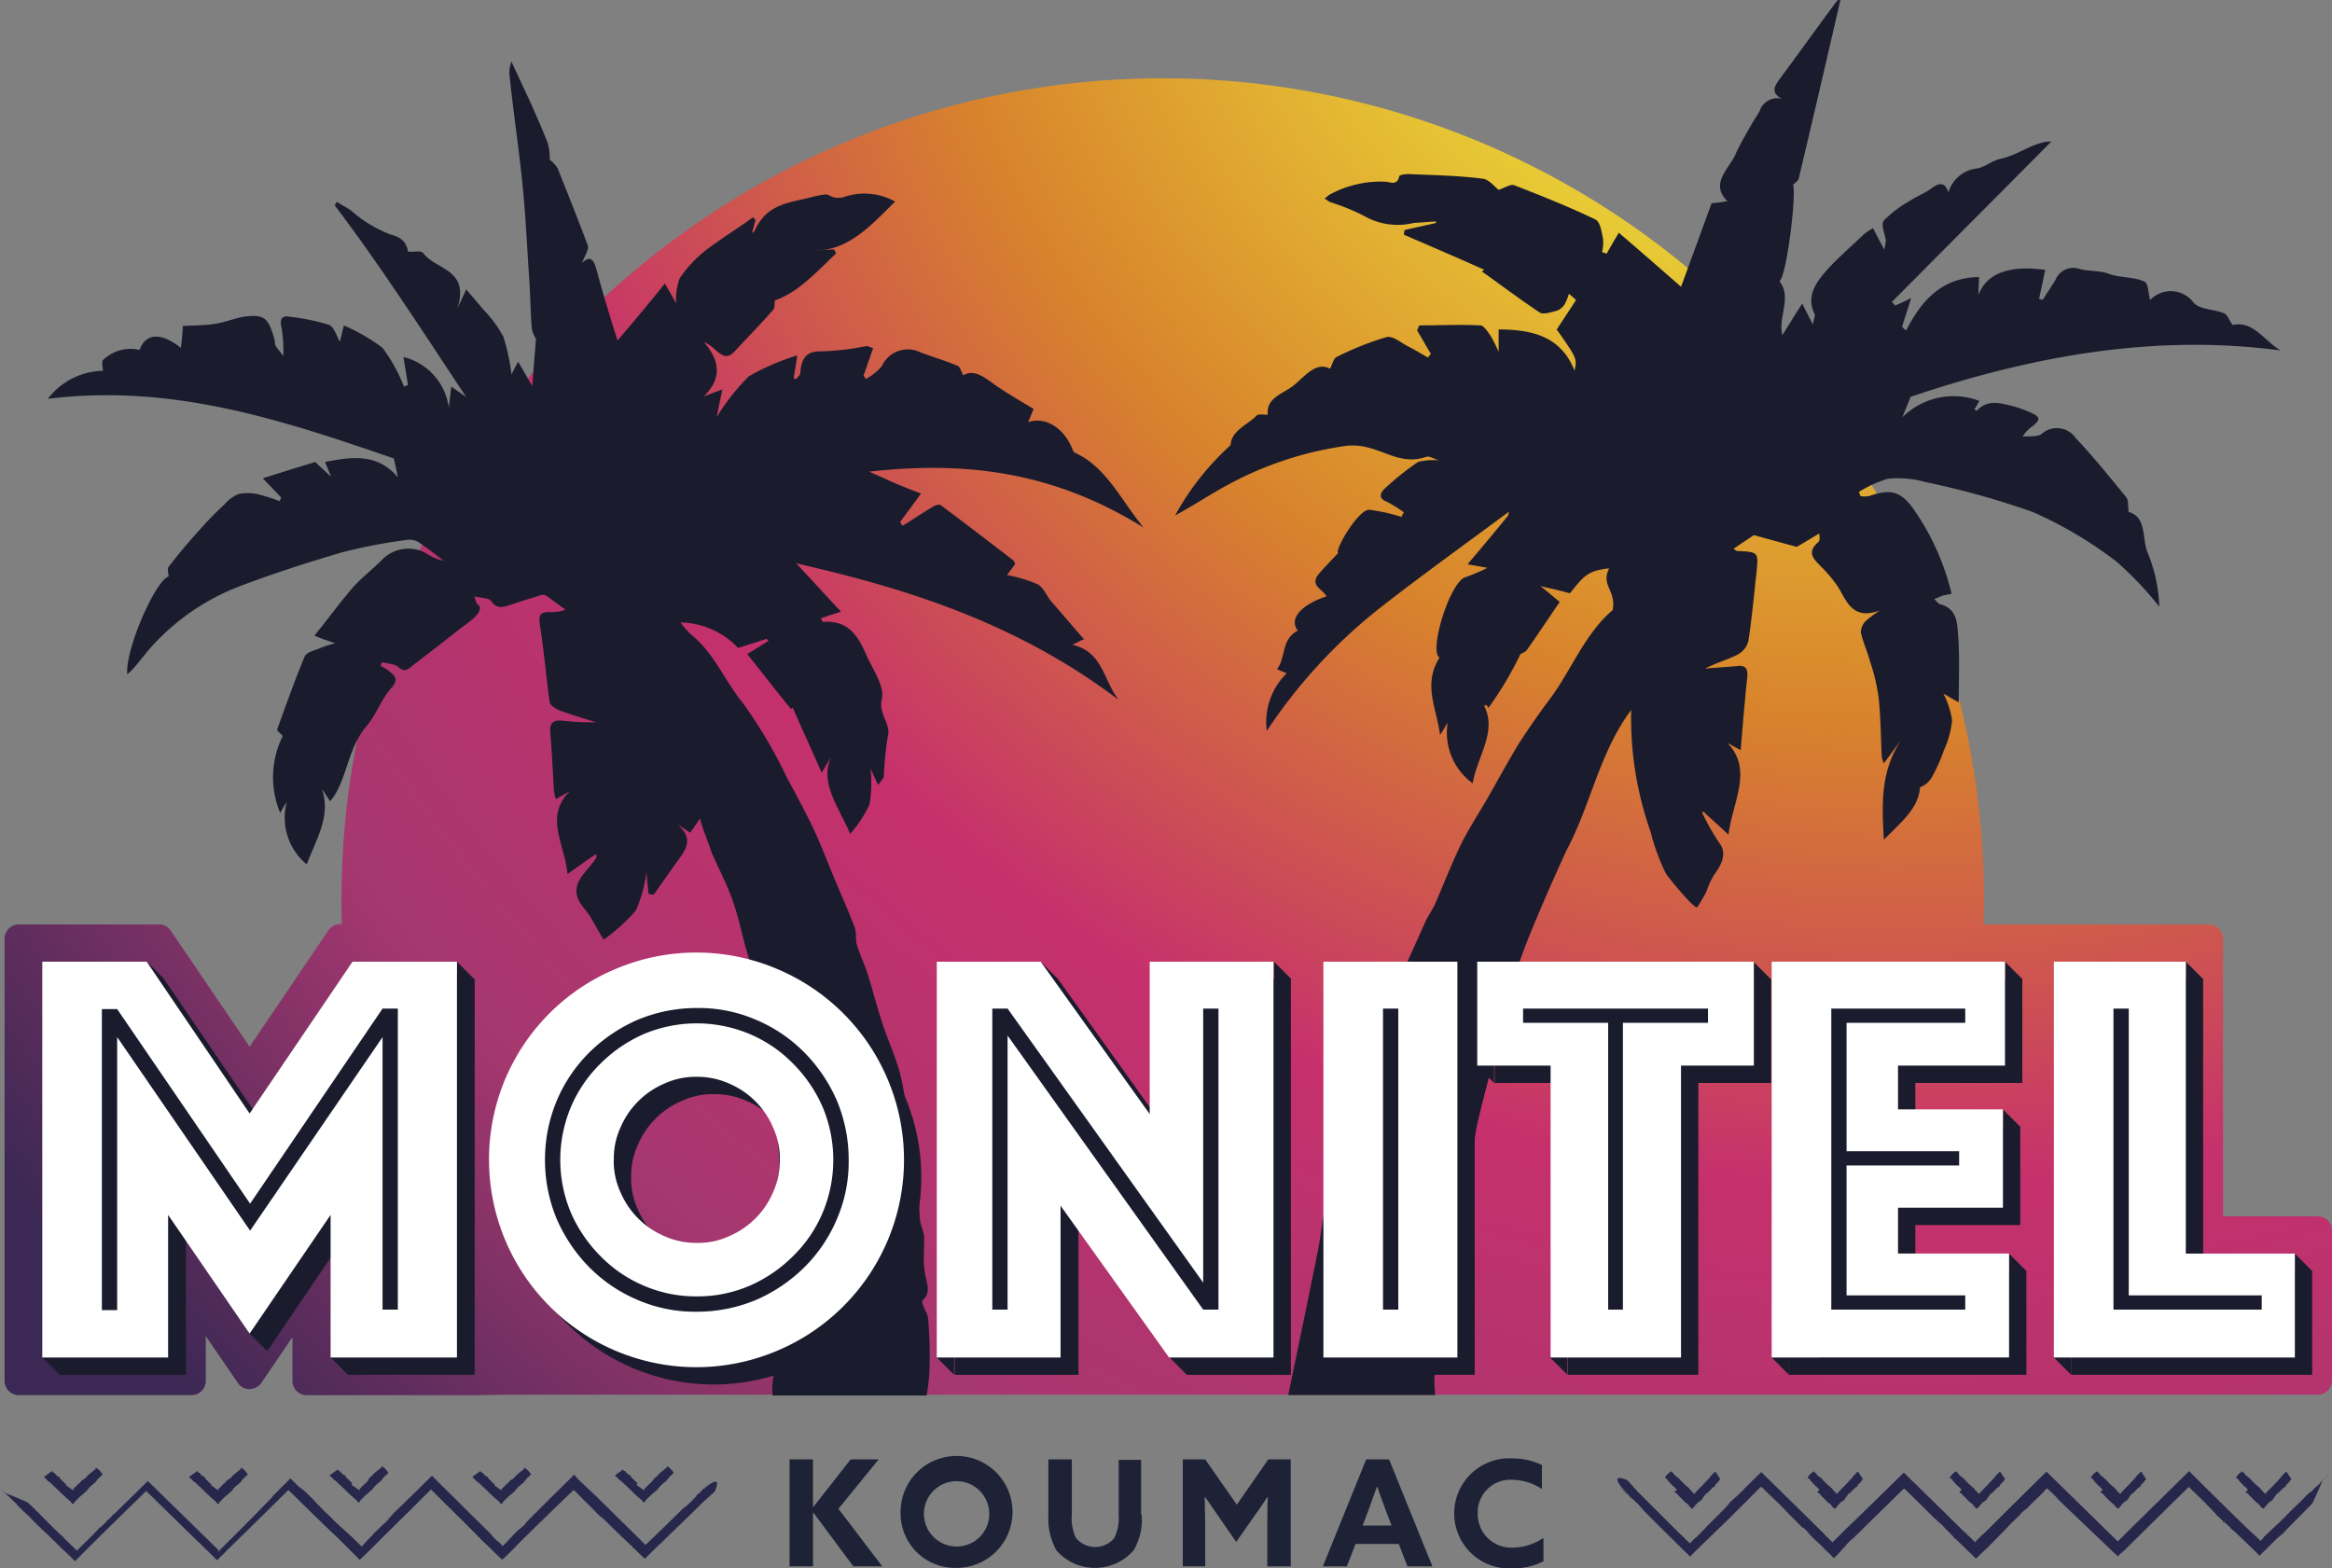 <svg xmlns="http://www.w3.org/2000/svg" xmlns:xlink="http://www.w3.org/1999/xlink" viewBox="2646 14.993 150 100.885">
  <rect x="2646" y="14.993" width="150" height="100.885" fill="#808080" stroke="none"/>
  <defs>
    <style>
      .cls-1 {
        fill: url(#radial-gradient);
      }

      .cls-2 {
        fill: #1a1c2d;
      }

      .cls-3 {
        fill: #fff;
      }

      .cls-4 {
        fill: #1e2236;
      }

      .cls-5 {
        fill: #27274c;
      }
    </style>
    <radialGradient id="radial-gradient" cx="124.344" cy="-0.824" fx="119.989" fy="0.119" r="272.819" gradientTransform="translate(53.389 -6.975) scale(0.565 0.565)" gradientUnits="userSpaceOnUse">
      <stop offset="0" stop-color="#ffed00"/>
      <stop offset="0.164" stop-color="#ede438"/>
      <stop offset="0.413" stop-color="#d8832c"/>
      <stop offset="0.608" stop-color="#c6306c"/>
      <stop offset="0.805" stop-color="#a5376f"/>
      <stop offset="1" stop-color="#3c2854"/>
    </radialGradient>
  </defs>
  <g id="Groupe_71" data-name="Groupe 71" transform="translate(2646 15.293)">
    <g id="Groupe_45" data-name="Groupe 45" transform="translate(0.295 4.788)">
      <path id="Tracé_1" data-name="Tracé 1" class="cls-1" d="M33.207,99.853H149.688a.916.916,0,0,0,.917-.917V89.3a.916.916,0,0,0-.917-.917h-6.094V70.528a.916.916,0,0,0-.917-.917H128.194a52.824,52.824,0,1,0-105.6-.033h-.1a.962.962,0,0,0-.754.393l-5.079,7.5L11.582,70a.877.877,0,0,0-.754-.393H1.817a.916.916,0,0,0-.917.917v28.44a.916.916,0,0,0,.917.917H12.925a.916.916,0,0,0,.917-.917V96.085L15.907,99.1a.877.877,0,0,0,.754.393h0a.962.962,0,0,0,.754-.393l2-2.949v2.818a.916.916,0,0,0,.917.917H31.437Z" transform="translate(-0.9 -15.23)"/>
    </g>
    <g id="Groupe_47" data-name="Groupe 47" transform="translate(3.08 -0.3)">
      <g id="Groupe_46" data-name="Groupe 46">
        <path id="Tracé_2" data-name="Tracé 2" class="cls-2" d="M66.117,95.483a27.625,27.625,0,0,0-.1-2.851c-.033-.393-.524-.983-.328-1.18.59-.524.164-1.212.1-1.9-.1-.754,0-1.474-.033-2.228-.033-.328-.229-.688-.262-1.048-.1-1.409-.131-2.785-.262-4.194a12.77,12.77,0,0,0-.393-1.507c-.229-1.212-.295-2.425-.623-3.67-.295-1.147-.852-2.294-1.212-3.473-.328-1.016-.59-2.064-.917-3.08-.2-.59-.491-1.18-.655-1.769-.1-.36,0-.721-.131-1.081-.459-1.212-1.016-2.425-1.507-3.637-.393-.95-.754-1.9-1.212-2.851-.491-1.016-1.048-2.064-1.605-3.08a31.339,31.339,0,0,0-2.851-4.849c-1.212-1.474-1.835-3.211-3.375-4.456a5.15,5.15,0,0,1-.655-.754,5.207,5.207,0,0,1,3.7,1.638c.655-.2,1.245-.393,1.835-.59.033.033.066.1.131.131-.491.295-.983.623-1.376.852,1.016,1.278,1.9,2.425,2.818,3.539l.1-.1c.557,1.278,1.18,2.621,1.868,4.194.295-.491.459-.754.623-1.048-.786,1.7.459,3.211,1.212,4.98a7.8,7.8,0,0,0,1.245-1.9,8.635,8.635,0,0,0,.066-2.294c.2.426.295.655.491,1.048.2-.295.36-.426.36-.59a21.771,21.771,0,0,1,.262-2.556c.2-.786-.623-1.442-.393-2.359.2-.754-.491-1.8-.917-2.687-.524-1.18-1.081-2.425-2.851-2.294-.033,0-.066-.1-.164-.229.393-.131.786-.262,1.311-.426-.983-1.048-1.9-2.064-2.883-3.113,7.176,1.638,14.187,3.834,20.74,8.781-.983-1.245-1.016-3.113-2.982-3.539.262-.131.459-.229.754-.36-.754-.852-1.409-1.638-2.13-2.457-.262-.328-.491-.885-.852-1.081a9.753,9.753,0,0,0-1.966-.59c.1-.164.328-.426.524-.721a.821.821,0,0,0-.131-.229c-1.573-1.212-3.113-2.392-4.653-3.539-.131-.1-.459.033-.623.164-.623.36-1.212.786-1.835,1.147a1.388,1.388,0,0,1-.164-.229c.426-.59.852-1.147,1.343-1.835-.59-.229-1.114-.426-1.638-.655s-1.016-.459-1.7-.754c6.16-.688,11.828-.033,17.661,3.6-1.442-1.737-2.392-3.9-4.423-4.817a.327.327,0,0,1-.131-.164c-.524-1.409-1.769-2.2-2.883-1.8.131-.295.229-.524.36-.852-.754-.459-1.442-.852-2.13-1.311-.819-.524-1.605-1.343-2.392-.852-.164-.295-.229-.59-.393-.623-.786-.328-1.573-.557-2.359-.852a1.832,1.832,0,0,0-2.49.885,3.6,3.6,0,0,1-1.016.819c-.066-.066-.1-.131-.164-.2.2-.557.393-1.147.623-1.769-.2-.066-.328-.164-.491-.131a16.892,16.892,0,0,1-2.851.328c-.95-.033-1.278.459-1.343,1.376,0,.164-.2.295-.295.426-.033-.033-.1-.066-.131-.1.066-.393.131-.786.229-1.442a15.315,15.315,0,0,0-3.113,1.343,14.05,14.05,0,0,0-2.064,2.621c.131-.688.229-1.147.36-1.769-.459.164-.819.295-1.212.459,1.048-1.016,1.212-2.13.033-3.506.852.328,1.212,1.442,2,.557.819-.885,1.671-1.737,2.457-2.654.1-.1.066-.36.1-.59,1.474-.491,2.687-1.835,3.932-3.014a.981.981,0,0,0-.131-.262c-.229,0-.459.033-.688.033a4.839,4.839,0,0,1-.688.033c.229,0,.459-.033.688-.033,1.835-.229,3.178-1.671,4.62-3.113a4.035,4.035,0,0,0-3.277-.295,1.338,1.338,0,0,1-.623.033c-.2-.033-.393-.2-.557-.2a7.493,7.493,0,0,0-1.114.229c-1.343.328-2.72.426-3.473,2.13a.9.9,0,0,1-.164.131c.1-.36.164-.59.229-.852l-.164-.164c-.983.721-2.064,1.376-3.047,2.13a7.98,7.98,0,0,0-1.671,1.8,4.164,4.164,0,0,0-.229,1.606c-.262-.491-.459-.819-.721-1.278-1.016,1.278-2.064,2.523-3.047,3.67-.459-1.474-.917-2.949-1.311-4.423-.164-.623-.36-1.18-.983-.557.164-.393.459-.885.393-1.114-.623-1.671-1.278-3.309-1.933-4.948a1.926,1.926,0,0,0-.524-.59,3.622,3.622,0,0,0-.131-1.081c-.36-.917-.754-1.8-1.147-2.687L39.217,11.8a1.938,1.938,0,0,0-.131.819c.229,2.228.557,4.391.786,6.553.229,2.064.328,4.128.459,6.16.1,1.245.1,2.457.2,3.67a1.865,1.865,0,0,0,.262.623c-.066.983-.164,1.868-.229,3.047-.393-.655-.623-1.081-.917-1.573-.229.426-.36.688-.426.819a13.413,13.413,0,0,0-.524-2.425,7.837,7.837,0,0,0-1.245-1.7c-.36-.426-.721-.852-1.147-1.343-.229.524-.393.852-.557,1.212.786-2.523-1.376-2.457-2.2-3.539-.164-.2-.59-.066-.983-.1-.1-.59-.393-.917-1.147-1.114a8.177,8.177,0,0,1-2.523-1.54c-.295-.2-.623-.36-.917-.557a.821.821,0,0,1-.131.229c2.982,3.932,5.668,8.126,8.453,12.32-.295-.2-.623-.426-.95-.655-.066.491-.1.885-.164,1.343A3.867,3.867,0,0,0,32.27,30.8c.1.623.2,1.212.295,1.8-.1.033-.164.066-.262.1a10.646,10.646,0,0,0-1.376-2.49,12.114,12.114,0,0,0-2.49-1.442c-.131.524-.2.852-.262,1.048-.2-.36-.36-.95-.688-1.081a13.28,13.28,0,0,0-2.523-.524c-.491-.1-.688.131-.524.754a9.027,9.027,0,0,1,.1,1.769c-.262-.36-.393-.491-.491-.655-.066-.1-.033-.262-.066-.393-.393-1.343-.59-1.606-1.769-1.507-.688.066-1.376.393-2.1.491-.688.1-1.376.1-2.031.131-.033.557-.066.95-.131,1.409-1.278-1.016-2.261-.95-2.654.131A2.572,2.572,0,0,0,12.939,31c-.1.131,0,.459,0,.688a4.551,4.551,0,0,0-3.539,1.8c7.995-.983,15.007,1.343,22.248,3.834.131.557.2.885.262,1.212-1.343-1.573-2.982-1.311-4.685-.983.131.295.229.557.393.95-.426-.393-.721-.655-1.016-.95-1.081.328-2.13.655-3.375,1.048.491.524.852.885,1.18,1.245-.033.066-.066.164-.1.229a12.229,12.229,0,0,0-1.442-.459,3.021,3.021,0,0,0-1.212,0,2.4,2.4,0,0,0-.885.655c-.524.491-1.048,1.016-1.54,1.573q-1.081,1.18-2.064,2.457c-.1.131,0,.426,0,.623-.819.2-2.818,4.718-2.654,6.291a5.57,5.57,0,0,0,.623-.655c.328-.393.623-.786.983-1.18a14.706,14.706,0,0,1,5.537-3.8c2.228-.852,4.489-1.573,6.717-2.228a36.064,36.064,0,0,1,4.1-.786,1.2,1.2,0,0,1,.754.131c.491.328.95.688,1.638,1.212a2.952,2.952,0,0,1-.983-.393,2.354,2.354,0,0,0-3.014.36c-.59.59-1.278,1.114-1.835,1.737-.852.983-1.606,2.031-2.49,3.113.491.2.852.328,1.343.491a6.194,6.194,0,0,0-1.016.328c-.328.131-.852.262-.95.524-.655,1.573-1.212,3.145-1.769,4.685-.033.1.229.262.36.426a5.939,5.939,0,0,0-.164,4.948c.1-.2.229-.393.426-.721a3.9,3.9,0,0,0,1.278,4.03c.623-1.638,1.573-3.113.983-4.849.164.229.295.459.524.786a3.92,3.92,0,0,0,.295-.393c.852-1.409.885-3.047,2.031-4.423.655-.754.95-1.737,1.606-2.457.59-.655.1-.885-.295-1.212a1.473,1.473,0,0,0-.393-.2c.033-.1.066-.164.1-.262.328.1.786.1,1.016.295.459.426.688.131,1.016-.131.983-.754,1.966-1.507,2.916-2.261.459-.36,1.8-1.18,1.18-1.638-.1-.066-.1-.262-.2-.491.459.1.95.1,1.081.295.426.59.819.36,1.311.229.655-.229,1.311-.426,1.966-.623a.431.431,0,0,1,.328.1c.393.262.754.557,1.18.852a2.809,2.809,0,0,1-.885.164c-.786-.066-.852.2-.754.852.262,1.671.393,3.309.623,4.948.033.2.459.459.754.557.721.262,1.474.491,2.228.721a15.215,15.215,0,0,1-2.13-.1c-.59-.066-.852.131-.819.655.1,1.245.164,2.49.229,3.7a3.517,3.517,0,0,0,.131.688c.36-.2.623-.36.885-.491-1.638,1.638-.295,3.408-.131,5.308.754-.524,1.278-.917,1.835-1.278a.327.327,0,0,1-.066.36c-.623.885-1.737,1.638-.885,2.883.164.229.36.459.524.688.295.491.557.983.917,1.573a11.946,11.946,0,0,0,2.064-1.868,8.9,8.9,0,0,0,.688-2.49c.033.557.1.983.131,1.409.1.033.229.033.328.066.459-.655.95-1.343,1.409-2,.557-.786,1.311-1.54.1-2.556.262.164.524.36.852.557.2-.295.393-.557.623-.917.229.852.557,1.573.786,2.294,0,.033.066.1.066.131.393.885.852,1.769,1.18,2.654.36.983.59,2,.852,3.014.328,1.212.786,2.425.983,3.6.393,2.425.623,4.784.917,7.143a2.212,2.212,0,0,1,.066.459,27.6,27.6,0,0,1,.262,3.244c-.033.59-.459,1.114.2,1.8.1.1,0,.262-.066.393a5.282,5.282,0,0,0-.295.95c-.066.721.393,1.507.2,2.228a14.2,14.2,0,0,0-.262,2.916,5.238,5.238,0,0,0,.164.688,1.274,1.274,0,0,1,.066.491c-.1.623-.229,1.245-.295,1.868a6.4,6.4,0,0,0,.066.754c-.066.59-.164,1.147-.229,1.737-.033.229.033.524,0,.754H65.92A11.709,11.709,0,0,0,66.117,95.483Z" transform="translate(-9.4 -7.835)"/>
        <path id="Tracé_3" data-name="Tracé 3" class="cls-2" d="M160.388,48.8c-.229,0-.459.033-.688.033A2.309,2.309,0,0,0,160.388,48.8Z" transform="translate(-110.454 -32.712)"/>
        <path id="Tracé_4" data-name="Tracé 4" class="cls-2" d="M301.8,22.243c-1.081-.655-1.769-1.933-3.08-1.638-.262-.36-.328-.655-.557-.754-.623-.262-1.507-.229-1.933-.655a1.834,1.834,0,0,0-2.818-.2c-.131-.426-.1-1.048-.361-1.18-.688-.328-1.605-.229-2.359-.524-.557-.2-1.245-.131-1.835-.295a1.231,1.231,0,0,0-1.54.721c-.262.426-.557.852-.819,1.278a.608.608,0,0,0-.229-.066l.393-1.868c-2.326-.328-3.768.229-4.292,1.606,0-.426.033-.819.033-1.147-2.392.033-3.7,1.507-4.686,3.44-.1-.066-.164-.164-.262-.229.164-.557.36-1.114.59-1.868-.492.262-.754.36-1.016.491l-.229-.229c3.44-3.473,6.914-6.946,10.256-10.321-1.048-.033-2.064.852-3.277,1.114-.524.1-1.016.557-1.54.623a2.145,2.145,0,0,0-1.8,1.54c-.229-.688-.59-.655-1.147-.229-.393.295-.885.459-1.311.754a7.476,7.476,0,0,0-1.7,1.278c-.2.262.066.852.131,1.278a4.91,4.91,0,0,1-.1.59c-.295-.557-.491-.917-.721-1.376a3.7,3.7,0,0,0-.59.393c-.721.688-1.474,1.343-2.163,2.064-.819.885-1.605,1.835-1.016,3.047.066.1-.033.295-.1.688-.295-.557-.459-.885-.688-1.343-.491.754-.885,1.409-1.278,2.031-.295-1.147.623-2.392-.164-3.44v-.066c.426-.295,1.081-5.5.852-6.16.131-.131.328-.262.36-.393.917-3.834,1.8-7.667,2.687-11.5-.033,0-.2,0-.229.066-1.245,1.671-2.457,3.375-3.7,5.046-.36.491-.524.885.164,1.245a1.2,1.2,0,0,0-1.442.819,29.094,29.094,0,0,0-1.474,2.588c-.36,1.016-1.8,2-.59,3.178-.36.066-.655.1-1.016.131-.655,1.8-1.311,3.6-1.966,5.374-1.311-1.147-2.621-2.294-4-3.473-.36.59-.557.95-.786,1.343l-.295-.1a2.563,2.563,0,0,0,.066-.852c-.1-.426-.164-1.081-.492-1.245-1.7-.819-3.44-1.507-5.21-2.2-.229-.1-.623.164-1.016.295-.262-.2-.623-.688-1.048-.721-1.573-.2-3.178-.229-4.784-.295-.2,0-.557.066-.557.131-.131.623-.557.393-.885.36a6.825,6.825,0,0,0-3.571.819c-.131.066-.229.2-.36.262.131.066.229.164.36.229a13.459,13.459,0,0,1,2.425,1.016,4.354,4.354,0,0,0,2.949.328l1.442-.1v.1c-.688.164-1.343.295-2.031.459,0,.1-.033.2-.033.295,1.737.754,3.506,1.507,5.177,2.261-.033,0-.1.066-.164.1,1.245.885,2.457,1.8,3.735,2.654.229.131.754-.033,1.114-.131a1.043,1.043,0,0,0,.491-.426,3.909,3.909,0,0,0,.262-.655c.164.131.295.262.459.393-.393.623-.819,1.245-1.245,1.9,1.311,1.868,1.311,1.868,1.147,2.654-.852-2.2-2.72-2.654-4.882-2.654v1.442a10.037,10.037,0,0,0-.524-1.048c-.2-.262-.426-.655-.655-.655-1.311-.066-2.621,0-3.932,0-.033.1-.1.229-.131.328.295.491.59,1.016.885,1.507-.066.066-.131.164-.2.229-.459-.262-.885-.524-1.343-.754-.426-.229-.917-.655-1.311-.557a19.282,19.282,0,0,0-3.211,1.278c-.2.1-.262.459-.426.754-.852-.459-1.54.393-2.261,1.016-.688.59-1.868.819-1.737,1.933-.229.033-.59-.066-.721.066-.623.623-1.638.983-1.671,1.9a17.257,17.257,0,0,0-3.571,4.522c1.114-.59,2.13-1.278,3.211-1.868a22.364,22.364,0,0,1,7.667-2.588c2.1-.328,3.309,1.376,5.275.688.2-.066.491.131.819.229a3.9,3.9,0,0,0-1.343.1,17.331,17.331,0,0,0-2.13,1.7c-.328.295-.426.655.1.852a7.845,7.845,0,0,1,1.114.688c-.066.1-.1.2-.164.295a11.062,11.062,0,0,0-2.064-.459c-.688-.033-2.228,2.556-2,2.785-.426.459-.852.885-1.245,1.343-.623.786.295.983.491,1.442-1.671.557-2.425,1.474-1.835,2.2-1.081.557-.754,1.7-1.343,2.49.229.1.426.164.623.262a4.38,4.38,0,0,0-1.278,3.7,33.76,33.76,0,0,1,7.143-7.8c2.752-2.163,5.6-4.194,8.421-6.291.033.066-.065.131-.033.229-.852,1.048-1.7,2.064-2.621,3.145.557.1.917.164,1.278.229a10.978,10.978,0,0,1-1.474.623c-1.016.491-2.294,4.784-1.605,5.144-1.081,1.737-.2,3.211.033,4.98.229-.328.328-.524.491-.786a4.03,4.03,0,0,0,1.605,3.9c.328-1.8,1.638-3.408.688-5.079.229.295.066-.229.328.229a22.379,22.379,0,0,0,2.064-3.473,1.007,1.007,0,0,0,.393-.229c.721-1.016,1.409-2.064,2.13-3.113-.328-.262-.688-.59-1.245-1.016.754.164,1.311.295,1.9.459.885-1.081,1.081-1.442,2.523-1.606-.557,1.114.459,1.376.229,2.687-1.769,1.474-2.72,3.965-4.03,5.7-.688.917-1.343,1.868-1.966,2.818-.721,1.18-1.376,2.392-2.064,3.6-.557.95-1.147,1.868-1.638,2.818-.623,1.278-1.147,2.621-1.7,3.9-.164.393-.426.754-.623,1.147-.491,1.081-.95,2.13-1.442,3.211-.131.328-.295.655-.426.983-.492,1.245-.95,2.457-1.442,3.7-.262.688-.557,1.343-.819,2-.131.393-.2.819-.295,1.212-.164.557-.59,1.18-.524,1.671a2.933,2.933,0,0,1-.36,1.507c-.492,1.474-.852,2.949-1.212,4.423-.164.721-.229,1.474-.36,2.2-.066.393-.164.786-.229,1.18-.295,1.376-.557,2.752-.852,4.128-.295,1.442-.59,2.851-.885,4.292h9.436c0-.393-.066-.786-.033-1.147.066-.491.295-1.016.328-1.507.066-.491-.229-1.114.033-1.507a4.528,4.528,0,0,0,.36-2.982,1.164,1.164,0,0,1,.066-.328,14.752,14.752,0,0,0,.459-1.605c.066-.426-.066-.852.033-1.278.328-1.409.721-2.818,1.016-4.227.229-1.048.262-2.1.524-3.145.655-2.687,1.376-5.341,2.1-8.028.229-.819.393-1.671.688-2.49.426-1.18.917-2.326,1.409-3.473.459-1.081.95-2.163,1.442-3.244,0-.033.033-.033.033-.066,1.605-3.047,2.1-6.258,4.161-9.043a22.034,22.034,0,0,0,1.245,7.831,13.96,13.96,0,0,0,.983,2.687c.131.229,1.9,2.392,2.031,2.163a10.285,10.285,0,0,0,.59-1.016,4.834,4.834,0,0,1,.524-1.114c.36-.491.852-1.278.295-2a14.467,14.467,0,0,1-1.114-1.966c.033,0,.066-.033.1-.033.491.459.983.885,1.605,1.474.262-2.13,1.606-4.161-.065-5.9.295.164.59.328.852.459.131-1.638.262-3.178.426-4.751.033-.491-.131-.721-.655-.655-.688.066-1.376.1-2.064.164.688-.36,1.409-.557,2.064-.885a1.368,1.368,0,0,0,.721-.885c.229-1.474.36-2.949.524-4.423.131-1.311.131-1.311-1.278-1.376-.033,0-.066-.066-.2-.131.459-.328.917-.623,1.311-.885.95.262,1.9.524,2.752.754.524-.295.983-.59,1.442-.852.066.328.033.491-.1.59-.655.59-.295.983.1,1.409a8.992,8.992,0,0,1,1.245,1.474c.557.95.95,2.1,2.654,1.474a8.315,8.315,0,0,0-.917.688,1.075,1.075,0,0,0-.295.721c.131.623.426,1.245.59,1.868a12.071,12.071,0,0,1,.557,2.392c.131,1.245.131,2.49.2,3.768a1.848,1.848,0,0,0,.131.393c.393-.524.754-1.016,1.114-1.507-1.343,2.031-1.245,4.128-1.114,6.422,1.114-1.147,2.228-2,2.326-3.375a1.5,1.5,0,0,0,.786-.688,11.236,11.236,0,0,0,.754-1.7,6.079,6.079,0,0,0,.524-1.933,5.765,5.765,0,0,0-.557-1.7c.262.131.491.295.983.557,0-1.54.066-2.883-.033-4.227-.065-.786-.033-1.769-1.114-2.064-.164-.033-.295-.229-.426-.36.2-.066.393-.164.59-.229.164-.033.328-.066.524-.1a15.9,15.9,0,0,0-2.556-5.6c-.786-1.016-1.409-1.147-2.752-.688a1.587,1.587,0,0,1-.557,0,2.263,2.263,0,0,0-.1-.262,7.332,7.332,0,0,1,1.868-.852,6.354,6.354,0,0,1,2.359.2,54.343,54.343,0,0,1,6.946,1.933,26.075,26.075,0,0,1,5.374,3.178A21.361,21.361,0,0,1,294,38.724a9.9,9.9,0,0,0-.721-3.408c-.426-.917-.033-2.326-1.245-2.687-.065-.393,0-.754-.164-.95-1.049-1.278-2.1-2.588-3.244-3.8a1.471,1.471,0,0,0-2.2-.262c-.262.2-.819.131-1.212.164a2.01,2.01,0,0,1,.622-.655c.164-.131.393-.328.393-.491,0-.131-.262-.295-.426-.36a7.7,7.7,0,0,0-1.376-.491c-.721-.164-1.474-.393-2.163.328a1.377,1.377,0,0,0-.164-.066c.131-.2.229-.393.328-.557a4.668,4.668,0,0,0-4.948,1.048c.2-.524.36-.885.524-1.311C285.779,22.6,293.708,21.161,301.8,22.243Z" transform="translate(-158.19 0.3)"/>
      </g>
    </g>
    <g id="Groupe_50" data-name="Groupe 50" transform="translate(2.72 60.971)">
      <g id="Groupe_48" data-name="Groupe 48" transform="translate(0 0.59)">
        <path id="Tracé_5" data-name="Tracé 5" class="cls-2" d="M11.7,191.9h6.717l6.651,9.764,6.619-9.764H38.4v25.459H30.245v-9.174l-5.177,7.634-5.242-7.634v9.174H11.7Z" transform="translate(-10.586 -190.786)"/>
        <path id="Tracé_6" data-name="Tracé 6" class="cls-2" d="M99.4,203.436a13.271,13.271,0,0,1,8.159-12.287,13.3,13.3,0,0,1,10.354,0,13.319,13.319,0,0,1,0,24.574,13.3,13.3,0,0,1-10.354,0A13.343,13.343,0,0,1,99.4,203.436Zm8.028,0a4.753,4.753,0,0,0,.426,2.064,5.355,5.355,0,0,0,2.851,2.851,4.959,4.959,0,0,0,2.064.426,4.753,4.753,0,0,0,2.064-.426,5.355,5.355,0,0,0,2.851-2.851,4.959,4.959,0,0,0,.426-2.064,4.753,4.753,0,0,0-.426-2.064,5.355,5.355,0,0,0-2.851-2.851,4.959,4.959,0,0,0-2.064-.426,4.753,4.753,0,0,0-2.064.426,5.355,5.355,0,0,0-2.851,2.851A4.753,4.753,0,0,0,107.428,203.436Z" transform="translate(-69.551 -189.576)"/>
        <path id="Tracé_7" data-name="Tracé 7" class="cls-2" d="M187.3,191.9h6.684L201,201.7v-9.8h7.962v25.459h-6.684l-6.979-9.764v9.764h-7.962V191.9Z" transform="translate(-128.65 -190.786)"/>
        <path id="Tracé_8" data-name="Tracé 8" class="cls-2" d="M263.2,191.9h8.617v25.459H263.2Z" transform="translate(-179.681 -190.786)"/>
        <path id="Tracé_9" data-name="Tracé 9" class="cls-2" d="M298.086,198.584H293.4V191.9h17.792v6.684h-4.685v18.775h-8.388V198.584Z" transform="translate(-199.986 -190.786)"/>
        <path id="Tracé_10" data-name="Tracé 10" class="cls-2" d="M351.2,191.9h15.007v6.684h-6.881V201.4h6.75v6.324h-6.75v2.949h7.143v6.684H351.2Z" transform="translate(-238.847 -190.786)"/>
        <path id="Tracé_11" data-name="Tracé 11" class="cls-2" d="M406.6,191.9h8.486v18.775H422.1v6.684H406.6Z" transform="translate(-276.095 -190.786)"/>
        <path id="Tracé_12" data-name="Tracé 12" class="cls-2" d="M29.914,189.614,28.8,188.5v2.326Z" transform="translate(-22.083 -188.5)"/>
        <path id="Tracé_13" data-name="Tracé 13" class="cls-2" d="M29.914,189.614,28.8,188.5v2.326Z" transform="translate(-22.083 -188.5)"/>
        <path id="Tracé_14" data-name="Tracé 14" class="cls-2" d="M64.9,263.645l1.114,1.114V262.4Z" transform="translate(-46.355 -238.186)"/>
        <path id="Tracé_15" data-name="Tracé 15" class="cls-2" d="M8.3,263.645l1.114,1.114V262.4Z" transform="translate(-8.3 -238.186)"/>
        <path id="Tracé_16" data-name="Tracé 16" class="cls-2" d="M48.7,258.376l1.212,1.212V257Z" transform="translate(-35.463 -234.556)"/>
        <path id="Tracé_17" data-name="Tracé 17" class="cls-2" d="M183.9,263.645l1.114,1.114V262.4Z" transform="translate(-126.364 -238.186)"/>
        <path id="Tracé_18" data-name="Tracé 18" class="cls-2" d="M229.6,263.645l1.114,1.114V262.4Z" transform="translate(-157.09 -238.186)"/>
        <path id="Tracé_19" data-name="Tracé 19" class="cls-2" d="M251.214,189.614,250.1,188.5v2.326Z" transform="translate(-170.873 -188.5)"/>
        <path id="Tracé_20" data-name="Tracé 20" class="cls-2" d="M205.414,189.614,204.3,188.5v2.326Z" transform="translate(-140.08 -188.5)"/>
        <path id="Tracé_21" data-name="Tracé 21" class="cls-2" d="M287.314,189.614,286.2,188.5v2.326Z" transform="translate(-195.145 -188.5)"/>
        <path id="Tracé_22" data-name="Tracé 22" class="cls-2" d="M259.8,263.645l1.114,1.114V262.4Z" transform="translate(-177.395 -238.186)"/>
        <path id="Tracé_23" data-name="Tracé 23" class="cls-2" d="M304.3,263.645l1.114,1.114V262.4Z" transform="translate(-207.314 -238.186)"/>
        <path id="Tracé_24" data-name="Tracé 24" class="cls-2" d="M347.8,263.645l1.114,1.114V262.4Z" transform="translate(-236.561 -238.186)"/>
        <path id="Tracé_25" data-name="Tracé 25" class="cls-2" d="M403.2,263.645l1.114,1.114V262.4Z" transform="translate(-273.809 -238.186)"/>
        <path id="Tracé_26" data-name="Tracé 26" class="cls-2" d="M430.214,189.614,429.1,188.5v2.326Z" transform="translate(-291.223 -188.5)"/>
        <path id="Tracé_27" data-name="Tracé 27" class="cls-2" d="M289.9,206.345l1.114,1.114V205.1Z" transform="translate(-197.633 -199.661)"/>
        <path id="Tracé_28" data-name="Tracé 28" class="cls-2" d="M345.314,189.614,344.2,188.5v2.326Z" transform="translate(-234.141 -188.5)"/>
        <path id="Tracé_29" data-name="Tracé 29" class="cls-2" d="M394.314,218.614,393.2,217.5v2.326Z" transform="translate(-267.086 -207.998)"/>
        <path id="Tracé_30" data-name="Tracé 30" class="cls-2" d="M394.714,189.614,393.6,188.5v2.326Z" transform="translate(-267.355 -188.5)"/>
        <path id="Tracé_31" data-name="Tracé 31" class="cls-2" d="M395.514,246.914,394.4,245.8v2.326Z" transform="translate(-267.893 -227.025)"/>
        <path id="Tracé_32" data-name="Tracé 32" class="cls-2" d="M90.814,189.614,89.7,188.5v2.326Z" transform="translate(-63.029 -188.5)"/>
        <path id="Tracé_33" data-name="Tracé 33" class="cls-2" d="M451.614,246.914,450.5,245.8v2.326Z" transform="translate(-305.611 -227.025)"/>
      </g>
      <g id="Groupe_49" data-name="Groupe 49">
        <path id="Tracé_34" data-name="Tracé 34" class="cls-3" d="M8.3,188.5h6.717l6.619,9.764,6.619-9.764h6.717v25.459H26.845v-9.174l-5.21,7.634-5.242-7.634v9.174H8.3Zm4.817,22.379V193.349L21.668,205.8l8.519-12.451v17.529h.983V191.514h-.983l-8.519,12.549-8.552-12.516h-.983v19.364h.983Z" transform="translate(-8.3 -187.91)"/>
        <path id="Tracé_35" data-name="Tracé 35" class="cls-3" d="M96,200.036a13.271,13.271,0,0,1,8.159-12.287,13.3,13.3,0,0,1,10.354,0,13.318,13.318,0,0,1,0,24.574,13.305,13.305,0,0,1-10.354,0A13.343,13.343,0,0,1,96,200.036Zm3.6,0a9.832,9.832,0,0,0,.754,3.8,10.213,10.213,0,0,0,2.1,3.113,9.659,9.659,0,0,0,3.113,2.1,9.266,9.266,0,0,0,3.8.754,9.833,9.833,0,0,0,3.8-.754,10.213,10.213,0,0,0,3.113-2.1,9.658,9.658,0,0,0,2.1-3.113,9.266,9.266,0,0,0,.754-3.8,9.832,9.832,0,0,0-.754-3.8,10.214,10.214,0,0,0-2.1-3.113,9.658,9.658,0,0,0-3.113-2.1,9.266,9.266,0,0,0-3.8-.754,9.832,9.832,0,0,0-3.8.754,10.213,10.213,0,0,0-3.113,2.1,9.659,9.659,0,0,0-2.1,3.113A9.833,9.833,0,0,0,99.6,200.036Zm9.764,8.781a8.445,8.445,0,0,1-3.408-.688,8.59,8.59,0,0,1-2.785-1.9,9.135,9.135,0,0,1-1.9-2.785,8.782,8.782,0,0,1,0-6.815,8.591,8.591,0,0,1,1.9-2.785,9.135,9.135,0,0,1,2.785-1.9,8.782,8.782,0,0,1,6.815,0,8.59,8.59,0,0,1,2.785,1.9,9.135,9.135,0,0,1,1.9,2.785,8.782,8.782,0,0,1,0,6.815,8.59,8.59,0,0,1-1.9,2.785,9.135,9.135,0,0,1-2.785,1.9A8.445,8.445,0,0,1,109.368,208.817Zm-5.341-8.781a4.753,4.753,0,0,0,.426,2.064,5.354,5.354,0,0,0,2.851,2.851,4.959,4.959,0,0,0,2.064.426,4.753,4.753,0,0,0,2.064-.426,5.354,5.354,0,0,0,2.851-2.851,4.959,4.959,0,0,0,.426-2.064,4.753,4.753,0,0,0-.426-2.064,5.354,5.354,0,0,0-2.851-2.851,4.959,4.959,0,0,0-2.064-.426,4.753,4.753,0,0,0-2.064.426,5.354,5.354,0,0,0-2.851,2.851A4.753,4.753,0,0,0,104.028,200.036Z" transform="translate(-67.265 -186.7)"/>
        <path id="Tracé_36" data-name="Tracé 36" class="cls-3" d="M183.9,188.5h6.684l7.012,9.8v-9.8h7.962v25.459h-6.717l-6.979-9.764v9.764H183.9V188.5Zm4.554,22.379V193.251l12.582,17.628h.983V191.514h-.983v17.628l-12.582-17.628h-.983v19.364Z" transform="translate(-126.364 -187.91)"/>
        <path id="Tracé_37" data-name="Tracé 37" class="cls-3" d="M259.8,188.5h8.617v25.459H259.8Zm4.817,22.379V191.514h-.983v19.364Z" transform="translate(-177.395 -187.91)"/>
        <path id="Tracé_38" data-name="Tracé 38" class="cls-3" d="M294.685,195.184H290V188.5h17.792v6.684h-4.685v18.775h-8.388V195.184Zm4.685,15.695V192.432h5.472v-.917H292.949v.917h5.472v18.447Z" transform="translate(-197.7 -187.91)"/>
        <path id="Tracé_39" data-name="Tracé 39" class="cls-3" d="M347.8,188.5h15.007v6.684h-6.881V198h6.75v6.324h-6.75v2.949h7.143v6.684H347.8Zm12.451,22.379v-.917h-7.634v-8.355h7.241v-.917h-7.241v-8.257h7.634v-.917h-8.617v19.364Z" transform="translate(-236.561 -187.91)"/>
        <path id="Tracé_40" data-name="Tracé 40" class="cls-3" d="M403.2,188.5h8.486v18.775H418.7v6.684H403.2Zm13.368,22.379v-.917h-8.552V191.514h-.983v19.364Z" transform="translate(-273.809 -187.91)"/>
      </g>
    </g>
    <g id="Groupe_53" data-name="Groupe 53" transform="translate(50.786 93.475)">
      <g id="Groupe_52" data-name="Groupe 52">
        <g id="Groupe_51" data-name="Groupe 51">
          <path id="Tracé_41" data-name="Tracé 41" class="cls-4" d="M155,286.2h1.507v3.047h.033l2.392-3.047h1.8l-2.588,3.178,2.818,3.7H159.1l-2.556-3.44h-.033v3.44H155Z" transform="translate(-155 -286.102)"/>
          <path id="Tracé_42" data-name="Tracé 42" class="cls-4" d="M176.8,289.439a3.6,3.6,0,1,1,3.6,3.539A3.5,3.5,0,0,1,176.8,289.439Zm5.7,0a2.1,2.1,0,1,0-2.1,2.162A2.086,2.086,0,0,0,182.5,289.439Z" transform="translate(-169.657 -285.9)"/>
          <path id="Tracé_43" data-name="Tracé 43" class="cls-4" d="M211.8,289.739a3.829,3.829,0,0,1-.524,2.326,3.3,3.3,0,0,1-4.948,0,4.173,4.173,0,0,1-.524-2.294V286.2h1.507v3.539a2.95,2.95,0,0,0,.262,1.507,1.6,1.6,0,0,0,2.457.033,2.9,2.9,0,0,0,.295-1.507v-3.539h1.442v3.506Z" transform="translate(-189.155 -286.102)"/>
          <path id="Tracé_44" data-name="Tracé 44" class="cls-4" d="M234.657,290.1c-.328-.491-.688-.983-1.016-1.474h-.033c0,.492.033,1.147.033,1.7v2.752H232.2V286.2h1.442l2.031,2.916L237.7,286.2h1.442v6.881h-1.507v-2.752c0-.557,0-1.212.033-1.7h-.033c-.328.492-.655.983-1.016,1.474l-.983,1.409Z" transform="translate(-206.905 -286.102)"/>
          <path id="Tracé_45" data-name="Tracé 45" class="cls-4" d="M262.485,286.2h1.474l2.785,6.881h-1.606l-.557-1.442H261.8l-.557,1.442H259.7Zm-.229,4.259h1.868l-.295-.754c-.2-.557-.459-1.212-.623-1.737h-.033c-.2.524-.426,1.212-.655,1.8Z" transform="translate(-225.395 -286.102)"/>
          <path id="Tracé_46" data-name="Tracé 46" class="cls-4" d="M291.234,292.619a4.258,4.258,0,0,1-2,.459,3.544,3.544,0,1,1,0-7.077,4.383,4.383,0,0,1,1.9.426v1.54a3.621,3.621,0,0,0-1.9-.59,2.1,2.1,0,0,0-2.228,2.163,2.161,2.161,0,0,0,2.294,2.2,3.569,3.569,0,0,0,1.933-.622Z" transform="translate(-242.741 -285.967)"/>
        </g>
      </g>
    </g>
    <g id="Groupe_70" data-name="Groupe 70" transform="translate(0 94.032)">
      <g id="Groupe_61" data-name="Groupe 61">
        <g id="Groupe_59" data-name="Groupe 59" transform="translate(2.818)">
          <g id="Groupe_54" data-name="Groupe 54" transform="translate(36.73)">
            <path id="Tracé_47" data-name="Tracé 47" class="cls-5" d="M130.866,287.9c-.033,0-.033,0-.066.033C130.833,287.9,130.833,287.9,130.866,287.9Z" transform="translate(-127.491 -287.802)"/>
            <path id="Tracé_48" data-name="Tracé 48" class="cls-5" d="M130.8,288Z" transform="translate(-127.491 -287.869)"/>
            <path id="Tracé_49" data-name="Tracé 49" class="cls-5" d="M120.7,289.4Z" transform="translate(-120.7 -288.81)"/>
            <path id="Tracé_50" data-name="Tracé 50" class="cls-5" d="M123.157,288.485h0c-.033.065-.033,0-.066.065,0,.033-.066.066-.066.1h-.033c0,.033,0,.033-.033.033h0l-.033.033h0l-.229.229c-.131.131-.1.066-.1.1v.033h0v0h0v.066h0v0h0l-.033-.033v.033c-.033-.033-.033-.033-.033-.066l.033.033c-.033-.033-.066-.065-.1-.065h0c-.066-.033-.262-.2-.328-.229v.033l-.033-.131.066-.033a6.051,6.051,0,0,1-.459-.459c-.033-.033,0-.033.033-.033-.033-.033-.033,0-.066-.033h.033l-.033-.033c0,.033,0,.033-.033.033l-.033-.033h0a.1.1,0,0,1-.066-.033l-.164-.164h.033l-.033-.033c0,.033-.033,0-.033,0-.066,0-.1-.1-.131-.1-.033.033-.459.328-.491.36l-.033-.033a.032.032,0,0,0,.033.033h0l.033.033a.1.1,0,0,1-.066-.033l.033.033v.033a.114.114,0,0,1,.066.033h0c.033.065.1.033.1.1h0c0,.033.033.033.066.066h0l.066.066h.033c.1.1.492.459.59.557h0c.164.164.393.393.786.721a.4.4,0,0,0,.164.164c-.033-.033,0-.033,0-.033.131-.131,0-.033.131-.164l.2-.2a1.425,1.425,0,0,1,.229-.2c.1-.1.229-.2.262-.229.033-.065.1-.1.131-.164h0a1.716,1.716,0,0,1,.36-.328h0c.033-.066.033-.033.1-.066-.033,0,0-.065.033-.065h0c.033-.033.066-.1.1-.131h0c.033-.033.1-.1.1-.131a.383.383,0,0,0,.2-.2h.066s-.295-.426-.459-.426h0v.033a.032.032,0,0,0-.033.033l.033-.033h0a.032.032,0,0,0-.033.033h0a.1.1,0,0,1-.033.066c-.033.033-.033,0-.033,0-.131.131-.295.229-.426.36h0c-.033.066-.066.066-.1.131h-.033a.244.244,0,0,1-.1.1A.457.457,0,0,0,123.157,288.485Z" transform="translate(-120.7 -287.6)"/>
          </g>
          <g id="Groupe_55" data-name="Groupe 55" transform="translate(27.523 0.098)">
            <path id="Tracé_51" data-name="Tracé 51" class="cls-5" d="M102.766,287.9c-.033,0-.033,0-.066.033A.1.1,0,0,1,102.766,287.9Z" transform="translate(-99.391 -287.9)"/>
            <path id="Tracé_52" data-name="Tracé 52" class="cls-5" d="M102.8,288Z" transform="translate(-99.458 -287.967)"/>
            <path id="Tracé_53" data-name="Tracé 53" class="cls-5" d="M92.6,289.4Z" transform="translate(-92.6 -288.909)"/>
            <path id="Tracé_54" data-name="Tracé 54" class="cls-5" d="M95.157,288.686h0c-.033.066-.033,0-.066.066,0,.033-.066.066-.066.1h-.033c0,.033,0,.033-.033.033h0l-.033.033h0l-.229.229c-.131.131-.1.065-.1.1v.033h0v0h0v.066h0v0h0l-.033-.033v.033c-.033-.033-.033-.033-.033-.066l.033.033c-.033-.033-.066-.065-.1-.065h0c-.066-.033-.262-.2-.328-.229v.033l-.033-.033.066-.033a6.042,6.042,0,0,1-.459-.459c-.033-.033,0-.033.033-.033-.033-.033-.033,0-.066-.033h.033l-.033-.033c0,.033,0,.033-.033.033l-.033-.033h0a.1.1,0,0,1-.066-.033l-.164-.164h.033l-.033-.033c0,.033-.033,0-.033,0-.066,0-.1-.1-.131-.1-.033.033-.459.328-.491.36l-.033-.033a.032.032,0,0,0,.033.033h0l.033.033a.1.1,0,0,1-.066-.033l.033.033v.033a.114.114,0,0,1,.066.033h0c.033.066.1.033.1.1h0c0,.033.033.033.066.066h0l.066.066h.033c.1.1.491.459.59.557h0c.164.164.393.393.786.721a.4.4,0,0,0,.164.164c-.033-.033,0-.033,0-.033.131-.131,0-.033.131-.164l.2-.2a1.423,1.423,0,0,1,.229-.2c.1-.1.229-.2.262-.229.033-.065.1-.1.131-.164h0a1.716,1.716,0,0,1,.36-.328h0c.033-.066.033-.033.1-.066-.033,0,0-.066.033-.066h0c.033-.033.066-.1.1-.131h0c.033-.033.1-.1.1-.131a.383.383,0,0,0,.2-.2H96.5s-.295-.426-.459-.426h0v.033a.032.032,0,0,0-.033.033l.033-.033h0a.032.032,0,0,0-.033.033h0a.1.1,0,0,1-.033.066c-.033.033-.033,0-.033,0-.131.131-.295.229-.426.36h0c-.033.066-.066.066-.1.131h-.033a.245.245,0,0,1-.1.1Z" transform="translate(-92.667 -287.9)"/>
          </g>
          <g id="Groupe_56" data-name="Groupe 56" transform="translate(18.381)">
            <path id="Tracé_55" data-name="Tracé 55" class="cls-5" d="M74.966,287.9c-.033,0-.033,0-.066.033C74.933,287.9,74.933,287.9,74.966,287.9Z" transform="translate(-71.558 -287.802)"/>
            <path id="Tracé_56" data-name="Tracé 56" class="cls-5" d="M74.9,288Z" transform="translate(-71.558 -287.869)"/>
            <path id="Tracé_57" data-name="Tracé 57" class="cls-5" d="M64.8,289.4Z" transform="translate(-64.767 -288.81)"/>
            <path id="Tracé_58" data-name="Tracé 58" class="cls-5" d="M67.19,288.485h0c-.033.065-.033,0-.066.065,0,.033-.066.066-.066.1h-.033c0,.033,0,.033-.033.033h0l-.033.033h0l-.229.229c-.131.131-.1.066-.1.1v.033h0v0h0v.066h0v0h0l-.033-.033v.033c-.033-.033-.033-.033-.033-.066l.033.033c-.033-.033-.066-.065-.1-.065h0c-.066-.033-.262-.2-.328-.229v.033l-.066-.131.066-.033a6.043,6.043,0,0,1-.459-.459c-.033-.033,0-.033.033-.033-.033-.033-.033,0-.066-.033h.033l-.033-.033c0,.033,0,.033-.033.033l-.033-.033h0a.1.1,0,0,1-.066-.033l-.164-.164h.033l-.033-.033c0,.033-.033,0-.033,0-.066,0-.1-.1-.131-.1-.033.033-.459.328-.492.36l-.033-.033a.032.032,0,0,0,.033.033h0l.033.033a.1.1,0,0,1-.066-.033l.033.033v.033a.114.114,0,0,1,.066.033h0c.033.065.1.033.1.1h0c0,.033.033.033.066.066h0l.066.066h.033c.1.1.491.459.59.557h0c.164.164.393.393.786.721a.4.4,0,0,0,.164.164c-.033-.033,0-.033,0-.033.131-.131,0-.033.131-.164l.2-.2a1.423,1.423,0,0,1,.229-.2c.1-.1.229-.2.262-.229.033-.065.1-.1.131-.164h0a1.716,1.716,0,0,1,.36-.328h0c.033-.066.033-.033.1-.066-.033,0,0-.065.033-.065h0c.033-.033.066-.1.1-.131h0c.033-.033.1-.1.1-.131a.383.383,0,0,0,.2-.2H68.5s-.295-.426-.459-.426h0v.033a.032.032,0,0,0-.033.033l.033-.033h0a.032.032,0,0,0-.033.033h0a.1.1,0,0,1-.033.066c-.033.033-.033,0-.033,0-.131.131-.295.229-.426.36h0c-.033.066-.066.066-.1.131h-.033a.244.244,0,0,1-.1.1C67.223,288.354,67.19,288.485,67.19,288.485Z" transform="translate(-64.7 -287.6)"/>
          </g>
          <g id="Groupe_57" data-name="Groupe 57" transform="translate(9.338 0.098)">
            <path id="Tracé_59" data-name="Tracé 59" class="cls-5" d="M47.266,287.9c-.033,0-.033,0-.066.033C47.233,287.9,47.233,287.9,47.266,287.9Z" transform="translate(-43.891 -287.9)"/>
            <path id="Tracé_60" data-name="Tracé 60" class="cls-5" d="M47.2,288Z" transform="translate(-43.891 -287.967)"/>
            <path id="Tracé_61" data-name="Tracé 61" class="cls-5" d="M37.1,289.4Z" transform="translate(-37.1 -288.909)"/>
            <path id="Tracé_62" data-name="Tracé 62" class="cls-5" d="M39.557,288.686h0c-.033.066-.033,0-.066.066,0,.033-.066.066-.066.1h-.033c0,.033,0,.033-.033.033h0l-.033.033h0l-.229.229c-.131.131-.1.065-.1.1v.033h0v0h0v.066h0v0h0l-.033-.033v.033c-.033-.033-.033-.033-.033-.066l.033.033c-.033-.033-.066-.065-.1-.065h0c-.066-.033-.262-.2-.328-.229v.033l-.033-.033.066-.033a6.041,6.041,0,0,1-.459-.459c-.033-.033,0-.033.033-.033-.033-.033-.033,0-.066-.033h.033l-.033-.033c0,.033,0,.033-.033.033l-.033-.033h0a.1.1,0,0,1-.066-.033l-.164-.164h.033l-.033-.033c0,.033-.033,0-.033,0-.066,0-.1-.1-.131-.1-.033.033-.459.328-.491.36l-.033-.033a.032.032,0,0,0,.033.033h0l.033.033a.1.1,0,0,1-.066-.033l.033.033v.033a.114.114,0,0,1,.066.033h0c.033.066.1.033.1.1h0c0,.033.033.033.066.066h0l.066.066h.033c.1.1.491.459.59.557h0c.164.164.393.393.786.721a.4.4,0,0,0,.164.164c-.033-.033,0-.033,0-.033.131-.131,0-.033.131-.164l.2-.2a1.422,1.422,0,0,1,.229-.2c.1-.1.229-.2.262-.229.033-.065.1-.1.131-.164h0a1.716,1.716,0,0,1,.36-.328h0c.033-.066.033-.033.1-.066-.033,0,0-.066.033-.066h0c.033-.033.066-.1.1-.131h0c.033-.033.1-.1.1-.131a.383.383,0,0,0,.2-.2H40.9s-.295-.426-.459-.426h0v.033a.032.032,0,0,0-.033.033l.033-.033h0a.032.032,0,0,0-.033.033h0a.1.1,0,0,1-.033.066c-.033.033-.033,0-.033,0-.131.131-.295.229-.426.36h0c-.033.066-.066.066-.1.131h-.033a.245.245,0,0,1-.1.1Z" transform="translate(-37.1 -287.9)"/>
          </g>
          <g id="Groupe_58" data-name="Groupe 58" transform="translate(0 0.098)">
            <path id="Tracé_63" data-name="Tracé 63" class="cls-5" d="M18.766,287.9c-.033,0-.033,0-.066.033A.1.1,0,0,1,18.766,287.9Z" transform="translate(-15.391 -287.9)"/>
            <path id="Tracé_64" data-name="Tracé 64" class="cls-5" d="M18.7,288Z" transform="translate(-15.391 -287.967)"/>
            <path id="Tracé_65" data-name="Tracé 65" class="cls-5" d="M8.6,289.4Z" transform="translate(-8.6 -288.909)"/>
            <path id="Tracé_66" data-name="Tracé 66" class="cls-5" d="M11.057,288.686h0c-.033.066-.033,0-.066.066,0,.033-.066.066-.066.1h-.033c0,.033,0,.033-.033.033h0l-.033.033h0l-.229.229c-.131.131-.1.065-.1.1v.033h0v0h0v.066h0v0h0l-.033-.033v.033c-.033-.033-.033-.033-.033-.066l.033.033c-.033-.033-.066-.065-.1-.065h0c-.066-.033-.262-.2-.328-.229v.033l-.033-.033.066-.033a6.043,6.043,0,0,1-.459-.459c-.033-.033,0-.033.033-.033-.033-.033-.033,0-.066-.033h.033l-.033-.033c0,.033,0,.033-.033.033l-.033-.033h0a.1.1,0,0,1-.066-.033l-.164-.164h.033l-.033-.033c0,.033-.033,0-.033,0-.066,0-.1-.1-.131-.1-.033.033-.459.328-.491.36l-.033-.033a.032.032,0,0,0,.033.033h0l.033.033a.1.1,0,0,1-.066-.033l.033.033v.033a.114.114,0,0,1,.066.033h0c.033.066.1.033.1.1h0c0,.033.033.033.066.066h0l.066.066H8.96c.1.1.491.459.59.557h0c.164.164.393.393.786.721a.4.4,0,0,0,.164.164c-.033-.033,0-.033,0-.033.131-.131,0-.033.131-.164l.2-.2a1.422,1.422,0,0,1,.229-.2c.1-.1.229-.2.262-.229.033-.065.1-.1.131-.164h0a1.716,1.716,0,0,1,.36-.328h0c.033-.066.033-.033.1-.066-.033,0,0-.066.033-.066h0c.033-.033.066-.1.1-.131h0c.033-.033.1-.1.1-.131a.383.383,0,0,0,.2-.2H12.4s-.295-.426-.459-.426h0v.033a.032.032,0,0,0-.033.033l.033-.033h0a.032.032,0,0,0-.033.033h0a.1.1,0,0,1-.033.066c-.033.033-.033,0-.033,0-.131.131-.295.229-.426.36h0c-.033.066-.066.066-.1.131h-.033a.245.245,0,0,1-.1.1Z" transform="translate(-8.6 -287.9)"/>
          </g>
        </g>
        <g id="Groupe_60" data-name="Groupe 60" transform="translate(0 0.524)">
          <path id="Tracé_67" data-name="Tracé 67" class="cls-5" d="M138.122,290.8c-.164.131-.393.361-.623.59C137.664,291.259,137.86,291.062,138.122,290.8Z" transform="translate(-92.448 -290.276)"/>
          <path id="Tracé_68" data-name="Tracé 68" class="cls-5" d="M137.4,292.7Z" transform="translate(-92.38 -291.553)"/>
          <path id="Tracé_69" data-name="Tracé 69" class="cls-5" d="M.5,292.4l.2.2A.556.556,0,0,0,.5,292.4Z" transform="translate(-0.336 -291.352)"/>
          <path id="Tracé_70" data-name="Tracé 70" class="cls-5" d="M33.814,292.313l-.033.066c-.557.524-.2.131-.688.623-.1.1-.295.328-.491.524l-.262.262v.033h0v-.033h0l-.1-.1-.229-.229c-.066-.066.033.033.066.1l-.36-.36c-.131-.131-.164-.2,0-.033-.557-.557-2.326-2.294-3.932-3.9-1.311,1.311-2.556,2.49-3.047,2.982.131-.131.459-.426.59-.524a5.487,5.487,0,0,0-.491.524c-.131.065-.59.557-.819.754l-.066.1-.131.131a5.071,5.071,0,0,0-.459.491l-.1.1h0l-.164-.164c-.59-.59-.917-.852-1.245-1.179.066.033.164.2,0,.033,0-.033-.426-.393-.491-.491-.164-.164-.655-.622-.491-.459-.066-.1-.524-.524-.229-.262a4.423,4.423,0,0,1-.393-.393l.2.2c-.491-.492-.754-.786-1.114-1.081l.164.2a3.265,3.265,0,0,0-.36-.328l-.459-.459-.164.164.164-.164.426.393c-.164-.131-.295-.295-.426-.393l-.754.754-.491.492.164-.131c-.262.262-1.016,1.048-1.8,1.835l-1.114,1.114-.459.459-.066.066-.033.033a.032.032,0,0,1-.033.033h-.033l.033.033.066-.033-.066.066-.1-.1c.033.033.1,0,.1.033-.59-.59-2.883-2.818-4.587-4.489-.95.95-1.737,1.7-2.031,2-.328.328-.066.033-.066.033-.393.393-.164.2-.524.524-.1.1,0-.033.066-.1l-.295.295c.2-.2.131-.1.229-.164l-.459.426v-.033c-.1.1-.229.262-.655.688-.262.262-.557.524-.819.819-.36-.36-.754-.721-1.114-1.081.033,0,.164.164.328.295l-.328-.328c.164.2-.328-.295-.2-.164-.688-.655-1.343-1.376-1.868-1.835-.066-.033-1.409-.622-1.442-.59L0,290.052l.491.491H.524a5.219,5.219,0,0,0,.426.426,5.536,5.536,0,0,1-.59-.557,4.48,4.48,0,0,0,.623.59c.229.229-.033,0,.229.262.2.2.491.459.721.688h0c.557.59.885.852,1.409,1.376l-.066-.065c.2.2.557.524.885.885-.1-.1-.164-.2.033,0,.229.229.459.426.623.623l.557-.557.262-.262.262-.262c.59-.59,2-1.966,3.506-3.44,1.606,1.573,3.309,3.244,4,3.9l-.066-.066.623.623c1.18-1.18,2.949-2.883,4.587-4.522,1.212,1.18,2.359,2.326,3.211,3.113l.557.557.754.754.033.033.033.033c.393-.36.59-.557.688-.655l.1-.1.557-.557c.557-.557,1.9-1.868,3.244-3.211,1.376,1.376,2.752,2.72,3.244,3.244.164.164.36.328.557.524.262.262.524.524.786.754.328-.328.688-.655.983-.983l-.066.066c.426-.426,2.425-2.392,3.67-3.571.328.295.557.557.688.688l-.1-.1c.623.59.524.524,1.016,1.016a6.544,6.544,0,0,1,.688.622h0c.295.295,1.016.983,1.507,1.442h-.033a2.123,2.123,0,0,1,.295.262c.164.164.328.328.524.491.426-.426.852-.852,1.081-1.049.688-.688,1.769-1.7,2.687-2.621l.623-.557.1-.1s.623-1.311-.688-.164v-.033l-.229.229-.393.393.393-.393c-.295.295-.1.065,0-.033l-.328.328c-.066.066.033-.033.1-.065-.164.164-.36.393-.557.557-.295.295-.033,0-.393.328-.786.786-1.573,1.54-2.359,2.294-.852-.852-1.7-1.671-2.588-2.556l.066.066c-.557-.557-1.081-1.048-1.606-1.54a3.644,3.644,0,0,1-.426-.459l-.033-.033C36.566,289.56,33.847,292.247,33.814,292.313Z" transform="translate(0 -289.2)"/>
        </g>
      </g>
      <g id="Groupe_69" data-name="Groupe 69" transform="translate(104.051 0.295)">
        <g id="Groupe_67" data-name="Groupe 67" transform="translate(2.862)">
          <g id="Groupe_62" data-name="Groupe 62">
            <path id="Tracé_71" data-name="Tracé 71" class="cls-5" d="M326.3,289.9c0,.033,0,.033.033.066A.114.114,0,0,1,326.3,289.9Z" transform="translate(-326.3 -289.441)"/>
            <path id="Tracé_72" data-name="Tracé 72" class="cls-5" d="M326.4,290.1Z" transform="translate(-326.367 -289.576)"/>
            <path id="Tracé_73" data-name="Tracé 73" class="cls-5" d="M336.37,288.5Z" transform="translate(-333.061 -288.5)"/>
            <path id="Tracé_74" data-name="Tracé 74" class="cls-5" d="M327.519,289.876h0c.066.033,0,.033.066.033.033,0,.065.066.1.066v.033c.033,0,.033,0,.033.033h0l.033.033h0l.229.229a3.916,3.916,0,0,0,.393.36c0-.033-.066-.066-.066-.1l.066.066c0,.065.066.1.1.164h0l.033.033c.131.1.1.066.131.1l.066-.065a2.4,2.4,0,0,0,.164-.2h0l.066-.066c.033-.033.1-.1.066-.1.033,0,.065-.066.065,0l.066-.066-.033.033c.033-.033.066-.066.1-.066l.033-.033h-.033c.033-.033.033-.033.066-.033l-.033.033c.033-.033.066-.066.066-.1h0c.033-.066.2-.262.229-.328h-.033l.033-.033.033.066a6.036,6.036,0,0,1,.459-.459c.033-.033.033.033.033.033.033-.033,0-.033.033-.066v.033l.033-.033c-.033,0-.033,0-.033-.033l.033-.033h0a.1.1,0,0,1,.033-.066c.066-.033.1-.1.164-.164v.033l.033-.033c-.033,0,0-.033,0-.033,0-.065.1-.1.1-.131-.033-.033-.295-.459-.328-.491l.033-.033a.032.032,0,0,0-.033.033v.033l-.033.033a.1.1,0,0,1,.033-.066l-.033.033c-.033,0,0-.033-.033,0a.114.114,0,0,1-.033.066h0c-.066.033-.033.066-.1.1h0c-.033,0-.033.033-.066.066h0l-.065.066v.033c-.1.1-.459.492-.557.59h0c-.131.131-.524.524-.426.459h0v.033c0-.033,0,0-.033,0l-.033-.033-.1-.1c-.1-.1-.2-.229-.229-.262-.066-.033-.1-.1-.164-.131h0a3.747,3.747,0,0,1-.36-.36h0c-.066-.033-.033-.033-.066-.1,0,.033-.066,0-.066-.033h0c-.033-.033-.1-.066-.131-.1h0c-.033-.033-.1-.066-.131-.1a.383.383,0,0,0-.2-.2V288.5h0s-.426.295-.393.459h.033a.032.032,0,0,0,.033.033l-.033-.033h0a.032.032,0,0,0,.033.033h0a.1.1,0,0,1,.066.033c.033.033,0,.033,0,.033a4.651,4.651,0,0,0,.393.426h0c.066.033.066.065.131.1v.033a.244.244,0,0,1,.1.1C327.453,289.811,327.519,289.876,327.519,289.876Z" transform="translate(-326.7 -288.5)"/>
          </g>
          <g id="Groupe_63" data-name="Groupe 63" transform="translate(9.174)">
            <path id="Tracé_75" data-name="Tracé 75" class="cls-5" d="M354.3,289.9c0,.033,0,.033.033.066A.1.1,0,0,0,354.3,289.9Z" transform="translate(-354.3 -289.441)"/>
            <path id="Tracé_76" data-name="Tracé 76" class="cls-5" d="M354.4,290.1Z" transform="translate(-354.367 -289.576)"/>
            <path id="Tracé_77" data-name="Tracé 77" class="cls-5" d="M364.4,288.5Z" transform="translate(-361.091 -288.5)"/>
            <path id="Tracé_78" data-name="Tracé 78" class="cls-5" d="M355.519,289.876h0c.066.033,0,.033.066.033.033,0,.066.066.1.066v.033c.033,0,.033,0,.033.033h0l.033.033h0l.229.229a3.926,3.926,0,0,0,.393.36c0-.033-.066-.066-.066-.1l.066.066c0,.065.066.1.1.164h0l.033.033c.131.1.1.066.131.1l.066-.065a2.421,2.421,0,0,0,.164-.2h0l.065-.066c.033-.033.1-.1.066-.1.033,0,.066-.066.066,0l.066-.066-.033.033c.033-.033.066-.066.1-.066l.033-.033h-.033c.033-.033.033-.033.066-.033l-.033.033c.033-.033.066-.066.066-.1h0c.033-.066.2-.262.229-.328h-.033l.033-.033.033.066a6.053,6.053,0,0,1,.459-.459c.033-.033.033.033.033.033.033-.033,0-.033.033-.066v.033l.033-.033c-.033,0-.033,0-.033-.033l.033-.033h0a.1.1,0,0,1,.033-.066c.066-.033.1-.1.164-.164v.033l.033-.033c-.033,0,0-.033,0-.033,0-.065.1-.1.1-.131-.033-.033-.295-.459-.328-.491l.033-.033a.032.032,0,0,0-.033.033v.033l-.033.033a.1.1,0,0,1,.033-.066l-.033.033c-.033,0,0-.033-.033,0a.114.114,0,0,1-.033.066h0c-.066.033-.033.066-.1.1h0c-.033,0-.033.033-.066.066h0l-.066.066v.033c-.1.1-.459.492-.557.59h0c-.131.131-.524.524-.426.459h0v.033c0-.033,0,0-.033,0l-.033-.033-.1-.1c-.1-.1-.2-.229-.229-.262-.066-.033-.1-.1-.164-.131h0a3.744,3.744,0,0,1-.36-.36h0c-.066-.033-.033-.033-.066-.1,0,.033-.066,0-.066-.033h0c-.033-.033-.1-.066-.131-.1h0c-.033-.033-.1-.066-.131-.1a.382.382,0,0,0-.2-.2V288.5h0s-.426.295-.393.459h.033a.032.032,0,0,0,.033.033l-.033-.033h0a.032.032,0,0,0,.033.033h0a.1.1,0,0,1,.066.033c.033.033,0,.033,0,.033a4.644,4.644,0,0,0,.393.426h0c.066.033.066.065.131.1v.033a.244.244,0,0,1,.1.1C355.486,289.811,355.519,289.876,355.519,289.876Z" transform="translate(-354.7 -288.5)"/>
          </g>
          <g id="Groupe_64" data-name="Groupe 64" transform="translate(18.316)">
            <path id="Tracé_79" data-name="Tracé 79" class="cls-5" d="M382.2,289.9c0,.033,0,.033.033.066A.1.1,0,0,0,382.2,289.9Z" transform="translate(-382.2 -289.441)"/>
            <path id="Tracé_80" data-name="Tracé 80" class="cls-5" d="M382.3,290.1Z" transform="translate(-382.267 -289.576)"/>
            <path id="Tracé_81" data-name="Tracé 81" class="cls-5" d="M392.3,288.5Z" transform="translate(-388.991 -288.5)"/>
            <path id="Tracé_82" data-name="Tracé 82" class="cls-5" d="M383.419,289.876h0c.066.033,0,.033.066.033.033,0,.065.066.1.066v.033c.033,0,.033,0,.033.033h0l.033.033h0l.229.229a3.92,3.92,0,0,0,.393.36c0-.033-.066-.066-.066-.1l.066.066c0,.065.066.1.1.164h0l.033.033c.131.1.1.066.131.1l.066-.065a2.428,2.428,0,0,0,.164-.2h0l.066-.066c.033-.033.1-.1.066-.1.033,0,.065-.066.065,0l.066-.066-.033.033c.033-.033.066-.066.1-.066l.033-.033h-.033c.033-.033.033-.033.066-.033l-.033.033c.033-.033.066-.066.066-.1h0c.033-.066.2-.262.229-.328h-.033l.033-.033.033.066a6.064,6.064,0,0,1,.459-.459c.033-.033.033.033.033.033.033-.033,0-.033.033-.066v.033l.033-.033c-.033,0-.033,0-.033-.033l.033-.033h0a.1.1,0,0,1,.033-.066c.066-.033.1-.1.164-.164v.033l.033-.033c-.033,0,0-.033,0-.033,0-.065.1-.1.1-.131-.033-.033-.295-.459-.328-.491l.033-.033a.032.032,0,0,0-.033.033v.033l-.033.033a.1.1,0,0,1,.033-.066l-.033.033c-.033,0,0-.033-.033,0a.114.114,0,0,1-.033.066h0c-.066.033-.033.066-.1.1h0c-.033,0-.033.033-.066.066h0l-.065.066v.033c-.1.1-.459.492-.557.59h0c-.131.131-.524.524-.426.459h0v.033c0-.033,0,0-.033,0l-.033-.033-.1-.1c-.1-.1-.2-.229-.229-.262-.066-.033-.1-.1-.164-.131h0a3.744,3.744,0,0,1-.36-.36h0c-.065-.033-.033-.033-.065-.1,0,.033-.066,0-.066-.033h0c-.033-.033-.1-.066-.131-.1h0c-.033-.033-.1-.066-.131-.1a.382.382,0,0,0-.2-.2V288.5h0s-.426.295-.393.459h.033a.032.032,0,0,0,.033.033l-.033-.033h0a.032.032,0,0,0,.033.033h0a.1.1,0,0,1,.066.033c.033.033,0,.033,0,.033a4.644,4.644,0,0,0,.393.426h0c.066.033.066.065.131.1v.033a.244.244,0,0,1,.1.1C383.386,289.811,383.419,289.876,383.419,289.876Z" transform="translate(-382.6 -288.5)"/>
          </g>
          <g id="Groupe_65" data-name="Groupe 65" transform="translate(27.392)">
            <path id="Tracé_83" data-name="Tracé 83" class="cls-5" d="M409.9,289.9c0,.033,0,.033.033.066A.114.114,0,0,1,409.9,289.9Z" transform="translate(-409.9 -289.441)"/>
            <path id="Tracé_84" data-name="Tracé 84" class="cls-5" d="M410,290.1Z" transform="translate(-409.967 -289.576)"/>
            <path id="Tracé_85" data-name="Tracé 85" class="cls-5" d="M419.95,288.5Z" transform="translate(-416.64 -288.5)"/>
            <path id="Tracé_86" data-name="Tracé 86" class="cls-5" d="M411.119,289.876h0c.066.033,0,.033.066.033.033,0,.066.066.1.066v.033c.033,0,.033,0,.033.033h0l.033.033h0l.229.229a3.907,3.907,0,0,0,.393.36c0-.033-.066-.066-.066-.1l.066.066c0,.065.065.1.1.164h0l.033.033c.131.1.1.066.131.1l.065-.065a2.418,2.418,0,0,0,.164-.2h0l.066-.066c.033-.033.1-.1.066-.1.033,0,.065-.066.065,0l.066-.066-.033.033c.033-.033.066-.066.1-.066l.033-.033h-.033c.033-.033.033-.033.066-.033l-.033.033c.033-.033.065-.066.065-.1h0c.033-.066.2-.262.229-.328h-.033l.033-.033.033.066a6.035,6.035,0,0,1,.459-.459c.033-.033.033.033.033.033.033-.033,0-.033.033-.066v.033l.033-.033c-.033,0-.033,0-.033-.033l.033-.033h0a.1.1,0,0,1,.033-.066c.066-.033.1-.1.164-.164v.033l.033-.033c-.033,0,0-.033,0-.033,0-.065.1-.1.1-.131-.033-.033-.295-.459-.328-.491l.033-.033a.032.032,0,0,0-.033.033v.033l-.033.033a.1.1,0,0,1,.033-.066l-.033.033c-.033,0,0-.033-.033,0a.114.114,0,0,1-.033.066h0c-.065.033-.033.066-.1.1h0c-.033,0-.033.033-.066.066h0l-.065.066v.033c-.1.1-.459.492-.557.59h0c-.131.131-.524.524-.426.459h0v.033c0-.033,0,0-.033,0l-.033-.033-.1-.1c-.1-.1-.2-.229-.229-.262-.066-.033-.1-.1-.164-.131h0a3.743,3.743,0,0,1-.36-.36h0c-.066-.033-.033-.033-.066-.1,0,.033-.065,0-.065-.033h0c-.033-.033-.1-.066-.131-.1h0c-.033-.033-.1-.066-.131-.1a.382.382,0,0,0-.2-.2V288.5h0s-.426.295-.393.459h.033a.032.032,0,0,0,.033.033l-.033-.033h0a.032.032,0,0,0,.033.033h0a.1.1,0,0,1,.066.033c.033.033,0,.033,0,.033a4.643,4.643,0,0,0,.393.426h0c.065.033.065.065.131.1v.033a.244.244,0,0,1,.1.1C411.053,289.811,411.119,289.876,411.119,289.876Z" transform="translate(-410.3 -288.5)"/>
          </g>
          <g id="Groupe_66" data-name="Groupe 66" transform="translate(36.73)">
            <path id="Tracé_87" data-name="Tracé 87" class="cls-5" d="M438.4,289.9c0,.033,0,.033.033.066C438.4,289.966,438.4,289.933,438.4,289.9Z" transform="translate(-438.4 -289.441)"/>
            <path id="Tracé_88" data-name="Tracé 88" class="cls-5" d="M438.5,290.1Z" transform="translate(-438.467 -289.576)"/>
            <path id="Tracé_89" data-name="Tracé 89" class="cls-5" d="M448.4,288.5Z" transform="translate(-445.123 -288.5)"/>
            <path id="Tracé_90" data-name="Tracé 90" class="cls-5" d="M439.619,289.876h0c.066.033,0,.033.066.033.033,0,.065.066.1.066v.033c.033,0,.033,0,.033.033h0l.033.033h0l.229.229a3.916,3.916,0,0,0,.393.36c0-.033-.066-.066-.066-.1l.066.066c0,.065.065.1.1.164h0l.033.033c.131.1.1.066.131.1l.065-.065a2.394,2.394,0,0,0,.164-.2h0l.066-.066c.033-.033.1-.1.066-.1.033,0,.066-.066.066,0l.066-.066-.033.033c.033-.033.065-.066.1-.066l.033-.033h-.033c.033-.033.033-.033.066-.033l-.033.033c.033-.033.066-.066.066-.1h0c.033-.066.2-.262.229-.328h-.033l.033-.033.033.066a6.036,6.036,0,0,1,.459-.459c.033-.033.033.033.033.033.033-.033,0-.033.033-.066v.033l.033-.033c-.033,0-.033,0-.033-.033l.033-.033h0a.1.1,0,0,1,.033-.066c.066-.033.1-.1.164-.164v.033l.033-.033c-.033,0,0-.033,0-.033,0-.065.1-.1.1-.131-.033-.033-.295-.459-.328-.491l.033-.033a.032.032,0,0,0-.033.033v.033l-.033.033a.1.1,0,0,1,.033-.066l-.033.033c-.033,0,0-.033-.033,0a.114.114,0,0,1-.033.066h0c-.066.033-.033.066-.1.1h0c-.033,0-.033.033-.066.066h0l-.066.066v.033c-.1.1-.459.492-.557.59h0c-.131.131-.524.524-.426.459h0v.033c0-.033,0,0-.033,0l-.033-.033-.1-.1c-.1-.1-.2-.229-.229-.262-.066-.033-.1-.1-.164-.131h0a3.751,3.751,0,0,1-.36-.36h0c-.066-.033-.033-.033-.066-.1,0,.033-.066,0-.066-.033h0c-.033-.033-.1-.066-.131-.1h0c-.033-.033-.1-.066-.131-.1a.382.382,0,0,0-.2-.2V288.5h0s-.426.295-.393.459h.033a.032.032,0,0,0,.033.033l-.033-.033h0a.032.032,0,0,0,.033.033h0a.1.1,0,0,1,.066.033c.033.033,0,.033,0,.033a4.66,4.66,0,0,0,.393.426h0c.066.033.066.065.131.1v.033a.244.244,0,0,1,.1.1C439.553,289.811,439.619,289.876,439.619,289.876Z" transform="translate(-438.8 -288.5)"/>
          </g>
        </g>
        <g id="Groupe_68" data-name="Groupe 68" transform="translate(0 0)">
          <path id="Tracé_91" data-name="Tracé 91" class="cls-5" d="M317.9,291.5c.131.164.36.393.59.623C318.326,291.926,318.162,291.762,317.9,291.5Z" transform="translate(-317.79 -290.517)"/>
          <path id="Tracé_92" data-name="Tracé 92" class="cls-5" d="M319.8,293.4Z" transform="translate(-319.067 -291.795)"/>
          <path id="Tracé_93" data-name="Tracé 93" class="cls-5" d="M456.2,290l-.2.2Z" transform="translate(-410.641 -289.509)"/>
          <path id="Tracé_94" data-name="Tracé 94" class="cls-5" d="M329.437,292.137h.066c.557.524.131.164.655.688.1.1.328.295.524.491l.328.328a4.347,4.347,0,0,1,.393.393l.066.066a3.4,3.4,0,0,0,.36-.36.716.716,0,0,0,.131-.164l.1-.1.229-.229c.066-.066-.033.033-.1.065l.36-.36c.131-.131.2-.164.033,0,.491-.491,2-1.966,3.408-3.342,1.081,1.048,2.1,2.064,2.49,2.457-.131-.131-.426-.426-.524-.557a5.489,5.489,0,0,0,.524.491c.066.131.59.59.754.819l.1.066.131.131c.524.491.655.655.754.721l.393.393c.131-.131.328-.328.721-.688.59-.59.852-.885,1.212-1.212-.066.033-.2.164-.033,0,.033,0,.393-.426.491-.491.164-.164.655-.623.459-.492.1-.065.524-.491.295-.229a4.392,4.392,0,0,0,.393-.393l-.2.2c.491-.491.786-.754,1.114-1.081l-.2.164a2.5,2.5,0,0,0,.295-.295.032.032,0,0,0,.033-.033v.033h0l-.033.033.033-.033c.295.262.491.459.754.721l-.164-.131c.557.557,3.309,3.145,3.965,3.8l.1-.1-.1.1-.262-.295.262.262.393-.426a4.885,4.885,0,0,1-.393.459c.59-.59,2.883-2.851,4.554-4.489.786.754,1.409,1.376,1.638,1.638.328.328.033.066.033.066.426.393.2.164.524.492.1.1-.033,0-.1-.065l.295.295c-.2-.2-.1-.131-.164-.229l.459.426h-.033c.1.1.295.229.721.655.393.36.786.754,1.18,1.147.491-.491.983-.983,1.474-1.442,0,.033-.164.164-.295.328a3.266,3.266,0,0,1,.36-.328c-.2.164.295-.328.164-.2.524-.557,1.245-1.245,1.7-1.737.033-.066.655-1.409.622-1.442.164-.131.295-.295.361-.328-.033.033-.328.328-.492.459v.033a5.233,5.233,0,0,0-.426.426,5.551,5.551,0,0,1,.557-.59c-.262.262-.524.492-.622.623-.229.229,0-.033-.295.229-.2.2-.459.491-.721.721h0c-.59.557-.852.885-1.409,1.376l.066-.065c-.2.2-.557.524-.885.852.1-.1.2-.164,0,.033l-.1.1h0l-.295-.295-.295-.262c-.688-.655-2.294-2.228-4-3.932-1.8,1.769-3.735,3.67-4.489,4.423l.066-.066-.164.164c-1.18-1.147-2.949-2.883-4.587-4.489-1.409,1.376-2.72,2.687-3.637,3.6-.164.164-.36.36-.557.524l-.295.295-.065.066-.033.033c.033-.033.033,0,0,.033h0l-.229-.229-.1-.1c-.033-.033-.033-.033-.59-.557-.622-.623-2.163-2.13-3.67-3.6-1.573,1.54-3.113,3.047-3.7,3.6l-.524.524-.36.36c-.2-.2-.393-.36-.557-.557l.066.066c-.491-.491-2.72-2.687-4.1-4.03-.491.491-.917.885-1.114,1.114l.1-.1c-.623.623-.557.524-1.049.983.1-.033-.426.491-.622.688h0c-.295.295-.983.983-1.474,1.507v-.033l-.426.426c-.295-.262-.557-.557-.721-.688l-2.654-2.654-.557-.623-.1-.1s-1.311-.59-.164.688H318l.229.229c.295.295.426.393.393.393l-.393-.393c.295.295.066.1-.033,0l.328.328c.066.066-.033-.033-.065-.1.164.164.393.36.557.557.295.295,0,.033.36.393.95.95,1.9,1.9,2.851,2.818,1.016-1.016,2.064-2,3.113-3.047l-.066.066,1.507-1.507h0c.033.033.066.066.1.066l.2.2c.262.262.622.59.95.917C328.782,291.482,329.437,292.1,329.437,292.137Z" transform="translate(-317.564 -288.5)"/>
        </g>
      </g>
    </g>
  </g>
</svg>
